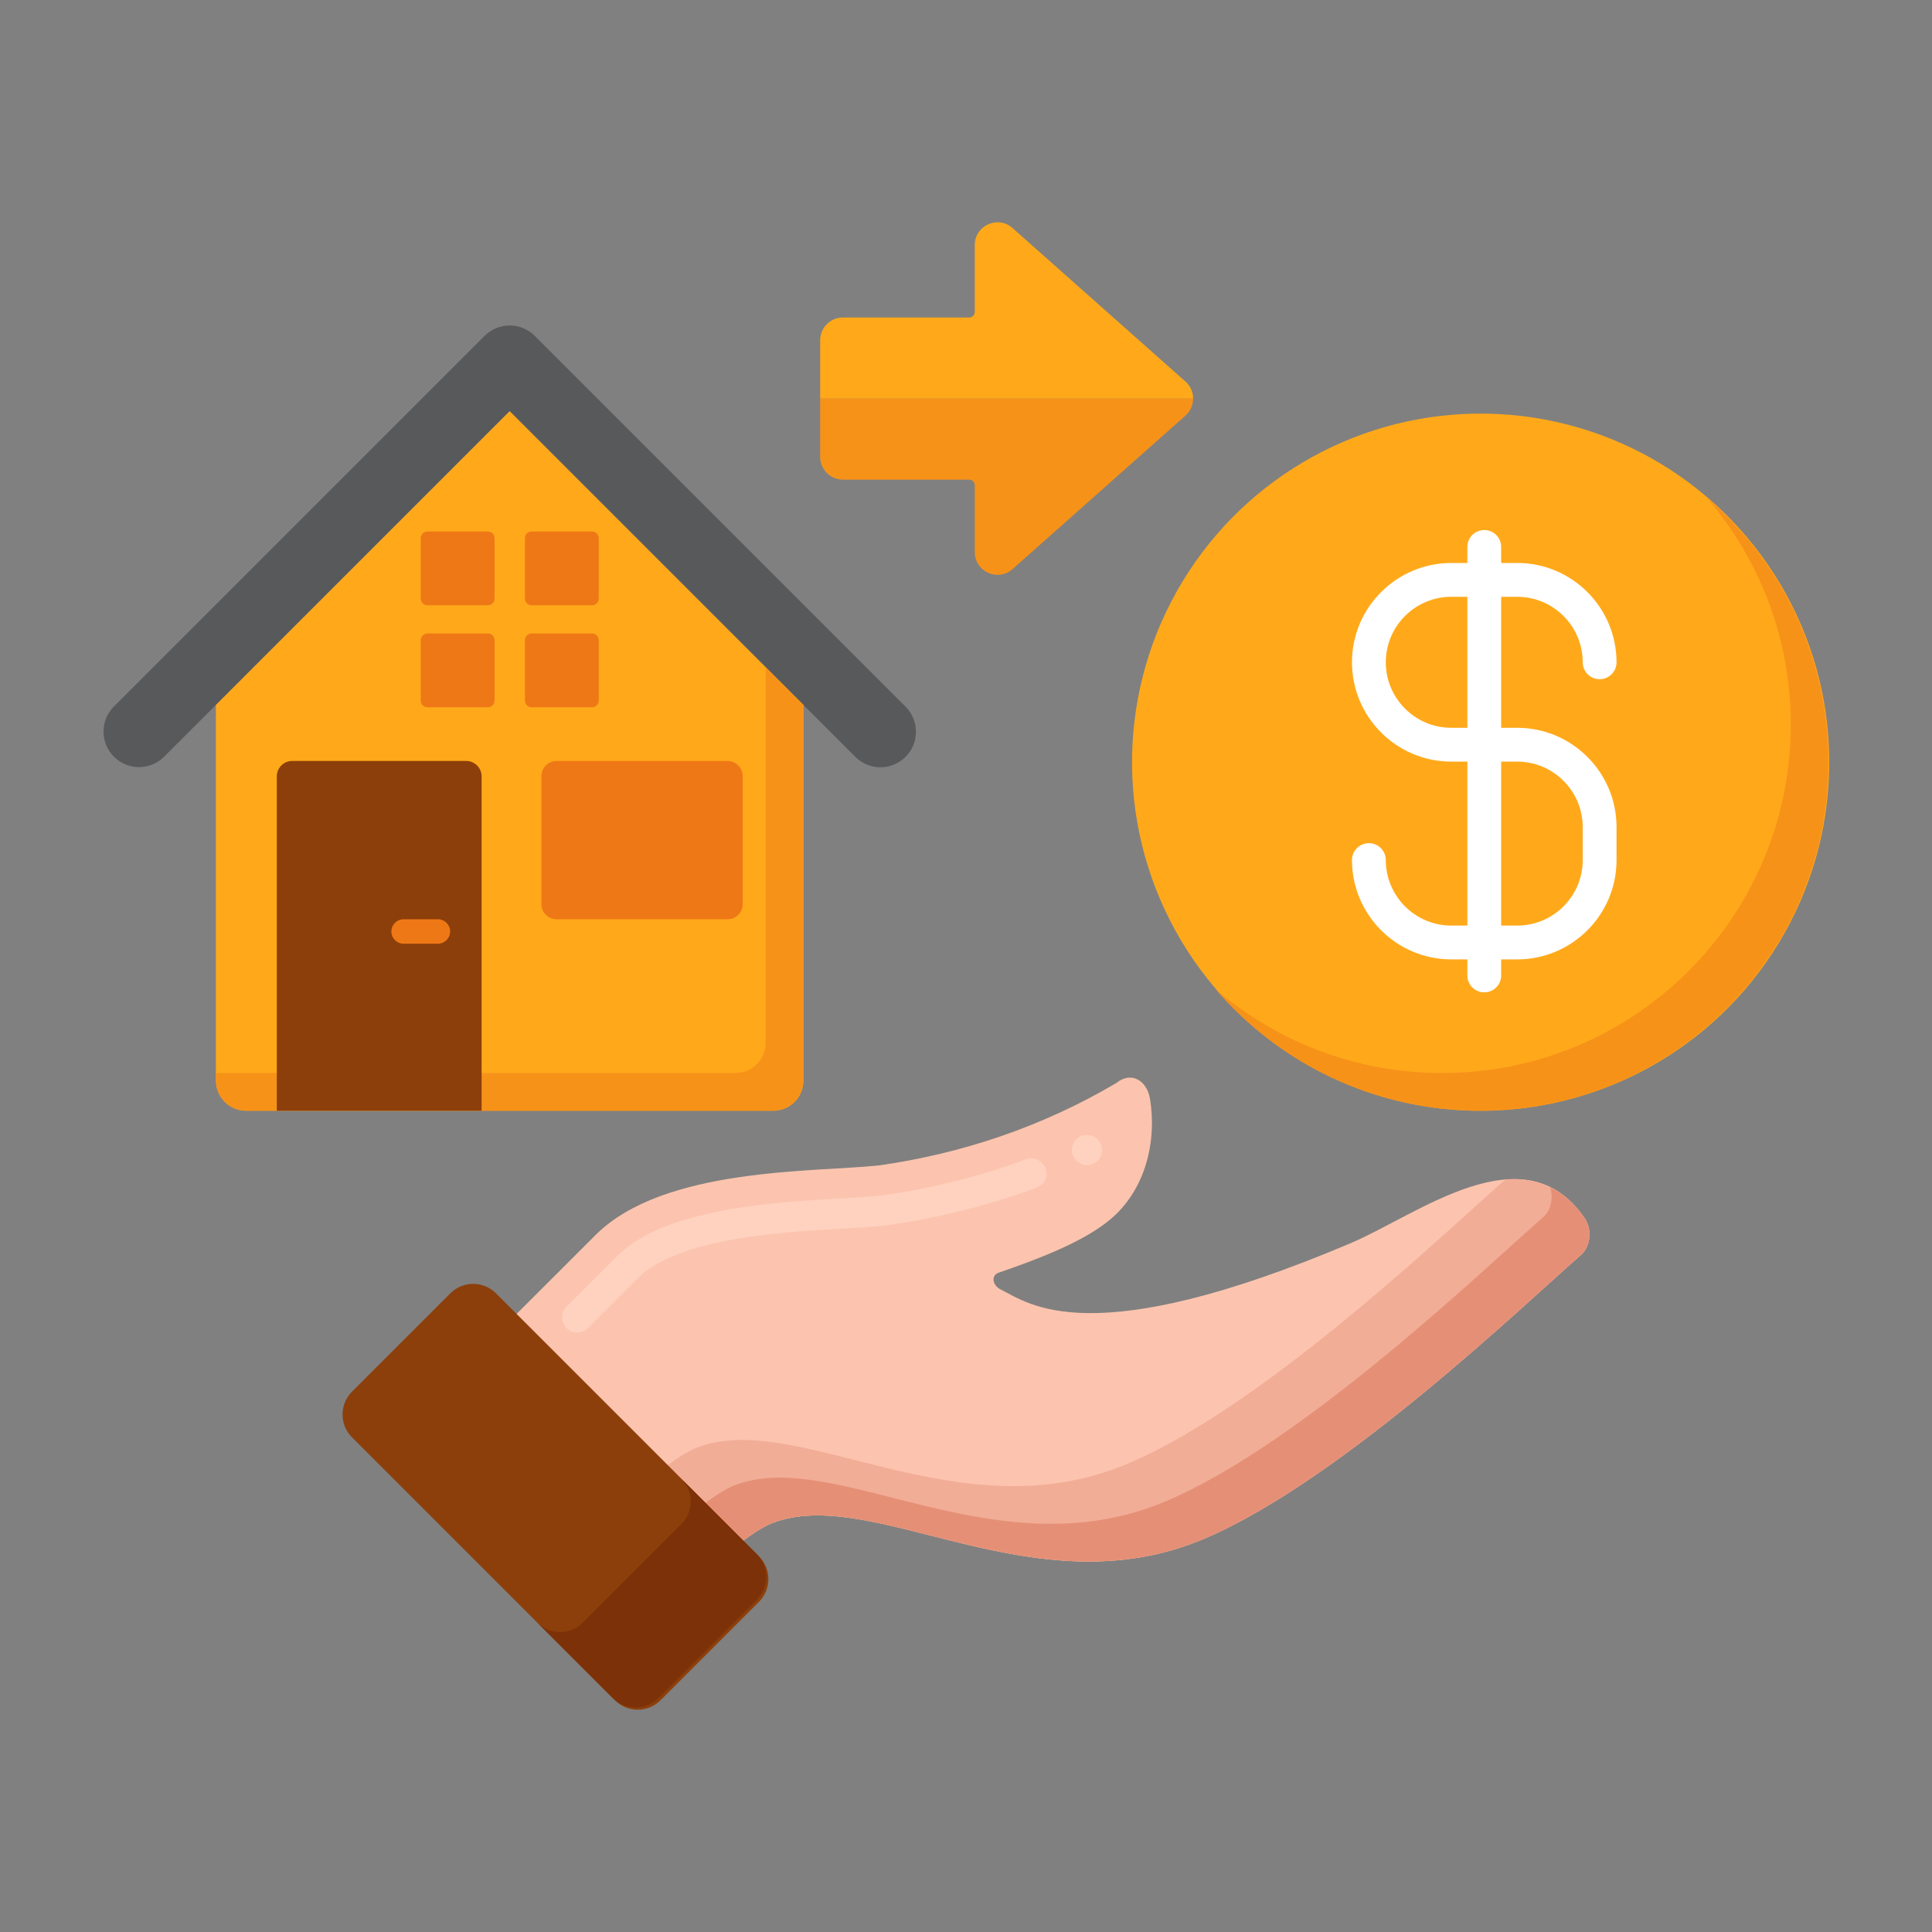 <svg xmlns="http://www.w3.org/2000/svg" xmlns:xlink="http://www.w3.org/1999/xlink" id="Layer_1" x="0px" y="0px" viewBox="0 0 256 256" xml:space="preserve"><rect x="0" y="0" width="256" height="256" fill="#808080" stroke="none"/><g>	<g>		<g>			<g>				<g>					<g>						<g>							<g>								<g>									<g>										<g>											<g>												<g>													<g>														<g>															<g>																<g>																	<path fill="#58595B" d="M116.662,101.667c-1.248,0.002-2.445-0.494-3.327-1.378L67.532,54.485l-45.804,45.804                  c-1.849,1.825-4.827,1.807-6.652-0.042c-1.809-1.832-1.809-4.778,0-6.611l49.13-49.13                  c1.837-1.837,4.816-1.837,6.653,0l49.13,49.13c1.838,1.836,1.84,4.814,0.004,6.653                  c-0.883,0.884-2.081,1.38-3.331,1.38V101.667z"></path>																</g>															</g>														</g>													</g>													<g>														<g>															<g>																<g>																	<path fill="#FFA91A" d="M106.458,143.179V93.411L67.532,54.485L28.607,93.411v49.768c0,2.209,1.791,4,4,4h69.851                  C104.667,147.179,106.458,145.388,106.458,143.179z"></path>																</g>															</g>														</g>													</g>													<g>														<path fill="#F79219" d="M67.532,54.485L67.532,54.485l33.926,33.926v49.767c0,2.209-1.791,4-4,4H28.607v1               c0,2.209,1.791,4,4,4h69.851c2.209,0,4-1.791,4-4V93.411L67.532,54.485z"></path>													</g>												</g>											</g>										</g>									</g>								</g>							</g>							<g>								<g>									<path fill="#EF7816" d="M64.652,80.206h-8.019c-0.486,0-0.881-0.394-0.881-0.881v-8.019c0-0.486,0.394-0.881,0.881-0.881          h8.019c0.486,0,0.881,0.394,0.881,0.881v8.019C65.533,79.811,65.139,80.206,64.652,80.206z"></path>								</g>								<g>									<path fill="#EF7816" d="M78.455,80.206h-8.019c-0.486,0-0.881-0.394-0.881-0.881v-8.019c0-0.486,0.394-0.881,0.881-0.881          h8.019c0.486,0,0.881,0.394,0.881,0.881v8.019C79.336,79.811,78.942,80.206,78.455,80.206z"></path>								</g>								<g>									<path fill="#EF7816" d="M64.652,93.721h-8.019c-0.486,0-0.881-0.394-0.881-0.881v-8.019c0-0.486,0.394-0.881,0.881-0.881          h8.019c0.486,0,0.881,0.394,0.881,0.881v8.019C65.533,93.327,65.139,93.721,64.652,93.721z"></path>								</g>								<g>									<path fill="#EF7816" d="M78.455,93.721h-8.019c-0.486,0-0.881-0.394-0.881-0.881v-8.019c0-0.486,0.394-0.881,0.881-0.881          h8.019c0.486,0,0.881,0.394,0.881,0.881v8.019C79.336,93.327,78.942,93.721,78.455,93.721z"></path>								</g>							</g>							<g>								<path fill="#8C3F0A" d="M61.773,100.832H38.72c-1.129,0-2.044,0.915-2.044,2.044v44.303h27.141v-44.303         C63.817,101.747,62.902,100.832,61.773,100.832z"></path>							</g>							<g>								<path fill="#EF7816" d="M53.481,125.047h4.543c0.895,0,1.62-0.725,1.62-1.62l0,0c0-0.895-0.725-1.62-1.62-1.62h-4.543         c-0.895,0-1.62,0.725-1.62,1.62l0,0C51.861,124.322,52.586,125.047,53.481,125.047z"></path>							</g>							<g>								<path fill="#EF7816" d="M96.408,121.806H73.744c-1.107,0-2.005-0.897-2.005-2.005v-16.965c0-1.107,0.897-2.005,2.005-2.005         h22.664c1.107,0,2.005,0.897,2.005,2.005v16.965C98.413,120.909,97.515,121.806,96.408,121.806z"></path>							</g>						</g>					</g>				</g>			</g>		</g>		<g>			<g>				<g>					<g>						<g>							<g>																	<ellipse transform="matrix(0.02 -1 1 0.02 91.278 295.074)" fill="#FFA91A" cx="196.096" cy="100.995" rx="46.184" ry="46.184"></ellipse>							</g>						</g>					</g>				</g>				<g>					<path fill="#F79219" d="M226.149,65.942c6.933,8.079,11.131,18.572,11.131,30.053c0,25.507-20.677,46.184-46.184,46.184      c-11.481,0-21.974-4.199-30.053-11.131c8.47,9.87,21.027,16.131,35.053,16.131c25.507,0,46.184-20.677,46.184-46.184      C242.28,86.968,236.019,74.412,226.149,65.942z"></path>				</g>				<g>					<g>						<g>							<g>								<path fill="#FFFFFF" d="M201.04,127.124h-8.735c-7.256,0-13.16-5.903-13.16-13.159c0-1.237,1.003-2.24,2.24-2.24         s2.24,1.003,2.24,2.24c0,4.786,3.894,8.679,8.68,8.679h8.735c4.786,0,8.679-3.893,8.679-8.679v-4.368         c0-4.786-3.893-8.679-8.679-8.679h-8.735c-7.256,0-13.16-5.904-13.16-13.16c0-7.256,5.904-13.159,13.16-13.159h8.735         c7.256,0,13.159,5.903,13.159,13.159c0,1.237-1.003,2.24-2.24,2.24s-2.24-1.003-2.24-2.24c0-4.786-3.893-8.679-8.679-8.679         h-8.735c-4.786,0-8.68,3.893-8.68,8.679c0,4.786,3.894,8.68,8.68,8.68h8.735c7.256,0,13.159,5.903,13.159,13.159v4.368         C214.199,121.221,208.296,127.124,201.04,127.124z"></path>							</g>						</g>					</g>					<g>						<g>							<g>								<path fill="#FFFFFF" d="M196.672,131.492c-1.237,0-2.24-1.003-2.24-2.24V72.471c0-1.237,1.003-2.24,2.24-2.24         c1.237,0,2.24,1.003,2.24,2.24v56.781C198.912,130.489,197.909,131.492,196.672,131.492z"></path>							</g>						</g>					</g>				</g>			</g>		</g>	</g>	<g>		<g>			<path fill="#F79219" d="M157.086,55.063l-22.92,20.346c-1.939,1.722-5.003,0.345-5.003-2.249v-8.855    c0-0.415-0.337-0.752-0.752-0.752h-16.728c-1.661,0-3.007-1.346-3.007-3.007v-7.733h49.419    C158.097,53.639,157.76,54.465,157.086,55.063z"></path>		</g>		<g>			<path fill="#FFA91A" d="M111.684,42.074h16.728c0.415,0,0.752-0.337,0.752-0.752v-8.855c0-2.593,3.063-3.97,5.003-2.249    l22.92,20.346c0.674,0.598,1.011,1.423,1.011,2.249h-49.419v-7.733C108.678,43.42,110.024,42.074,111.684,42.074z"></path>		</g>	</g>	<g>		<g>			<g>				<path fill="#FCC4AE" d="M209.983,161.432c-8.004-11.714-22.045-0.498-31.074,3.322c-34.527,14.609-42.507,8.001-46.34,6.095     c-1.032-0.513-1.318-1.841-0.232-2.216c5.139-1.771,11.027-3.988,14.625-6.925c4.946-4.037,6.319-10.651,5.422-16.091     c-0.407-2.469-2.501-3.7-4.447-2.122c-9.792,5.789-20.517,9.388-31.537,10.936c-8.507,0.902-28.472,0.205-37.479,9.212     l-22.758,22.735l29.499,29.499c0,0,11.435-11.962,16.545-14.011c13.329-5.346,34.64,11.64,57.291,2.052     c18.268-7.733,42.627-31.232,49.972-37.622C210.758,165.175,210.997,162.918,209.983,161.432z"></path>			</g>			<g>				<g>					<path fill="#FFD2C0" d="M76.48,176.56c-0.53,0-1.04-0.21-1.41-0.59c-0.78-0.78-0.78-2.05,0-2.83l6.68-6.67      c2.93-2.88,7.28-4.76,14.1-6.07c5.34-1,10.96-1.33,15.06-1.57l0.15-0.01c2.23-0.13,4.15-0.24,5.76-0.41l0.14-0.02      c6.56-0.92,12.96-2.53,19.01-4.78c1.01-0.38,2.2,0.18,2.57,1.18c0.38,1.03-0.14,2.19-1.18,2.57c-6.32,2.35-13,4.03-19.85,4.99      l-0.27,0.04c-1.74,0.18-3.68,0.29-5.93,0.42c-4.06,0.24-9.59,0.56-14.72,1.52c-5.62,1.03-9.89,2.8-12.01,4.97l-6.68,6.67      C77.52,176.35,77.02,176.56,76.48,176.56z M144.03,154.37c-0.76,0-1.47-0.45-1.8-1.14c-0.23-0.48-0.26-1.02-0.08-1.53      c0.17-0.5,0.54-0.91,1.02-1.14c0.97-0.46,2.21-0.01,2.66,0.95c0.23,0.48,0.26,1.02,0.09,1.53c-0.18,0.5-0.55,0.9-1.03,1.13      C144.62,154.3,144.33,154.37,144.03,154.37z"></path>				</g>			</g>			<g>				<g>					<path fill="#F2AD97" d="M209.983,161.432c-2.89-4.229-6.568-5.461-10.511-5.139c-0.001,0.001-0.002,0.002-0.003,0.003      c-7.345,6.39-31.704,29.889-49.972,37.622c-22.651,9.588-43.962-7.398-57.291-2.052c-5.11,2.05-16.545,14.011-16.545,14.011      l10,10c0,0,11.435-11.962,16.545-14.011c13.329-5.346,34.64,11.64,57.291,2.052c18.268-7.733,42.627-31.232,49.972-37.622      C210.758,165.175,210.997,162.918,209.983,161.432z"></path>				</g>			</g>			<g>				<g>					<path fill="#E59076" d="M209.983,161.432c-1.371-2.006-2.921-3.327-4.591-4.14c0.473,1.397,0.136,3.082-0.924,4.003      c-7.345,6.39-31.704,29.889-49.972,37.622c-22.651,9.588-43.962-7.398-57.291-2.052c-5.11,2.05-16.545,14.011-16.545,14.011      l5,5c0,0,11.435-11.962,16.545-14.011c13.329-5.346,34.64,11.64,57.291,2.052c18.268-7.733,42.627-31.232,49.972-37.622      C210.758,165.175,210.997,162.918,209.983,161.432z"></path>				</g>			</g>			<g>				<path fill="#8C3F0A" d="M87.525,225.293l13.035-13.035c1.669-1.669,1.669-4.375,0-6.043l-34.843-34.843     c-1.669-1.669-4.375-1.669-6.043,0l-13.035,13.035c-1.669,1.669-1.669,4.375,0,6.043l34.843,34.843     C83.151,226.962,85.856,226.962,87.525,225.293z"></path>			</g>			<g>				<path fill="#7C3108" d="M100.275,205.929l-10-10c1.669,1.669,1.669,4.375,0,6.043L77.24,215.008     c-1.669,1.669-4.375,1.669-6.043,0l10,10c1.669,1.669,4.375,1.669,6.043,0l13.035-13.035     C101.944,210.304,101.944,207.598,100.275,205.929z"></path>			</g>		</g>	</g></g></svg>
